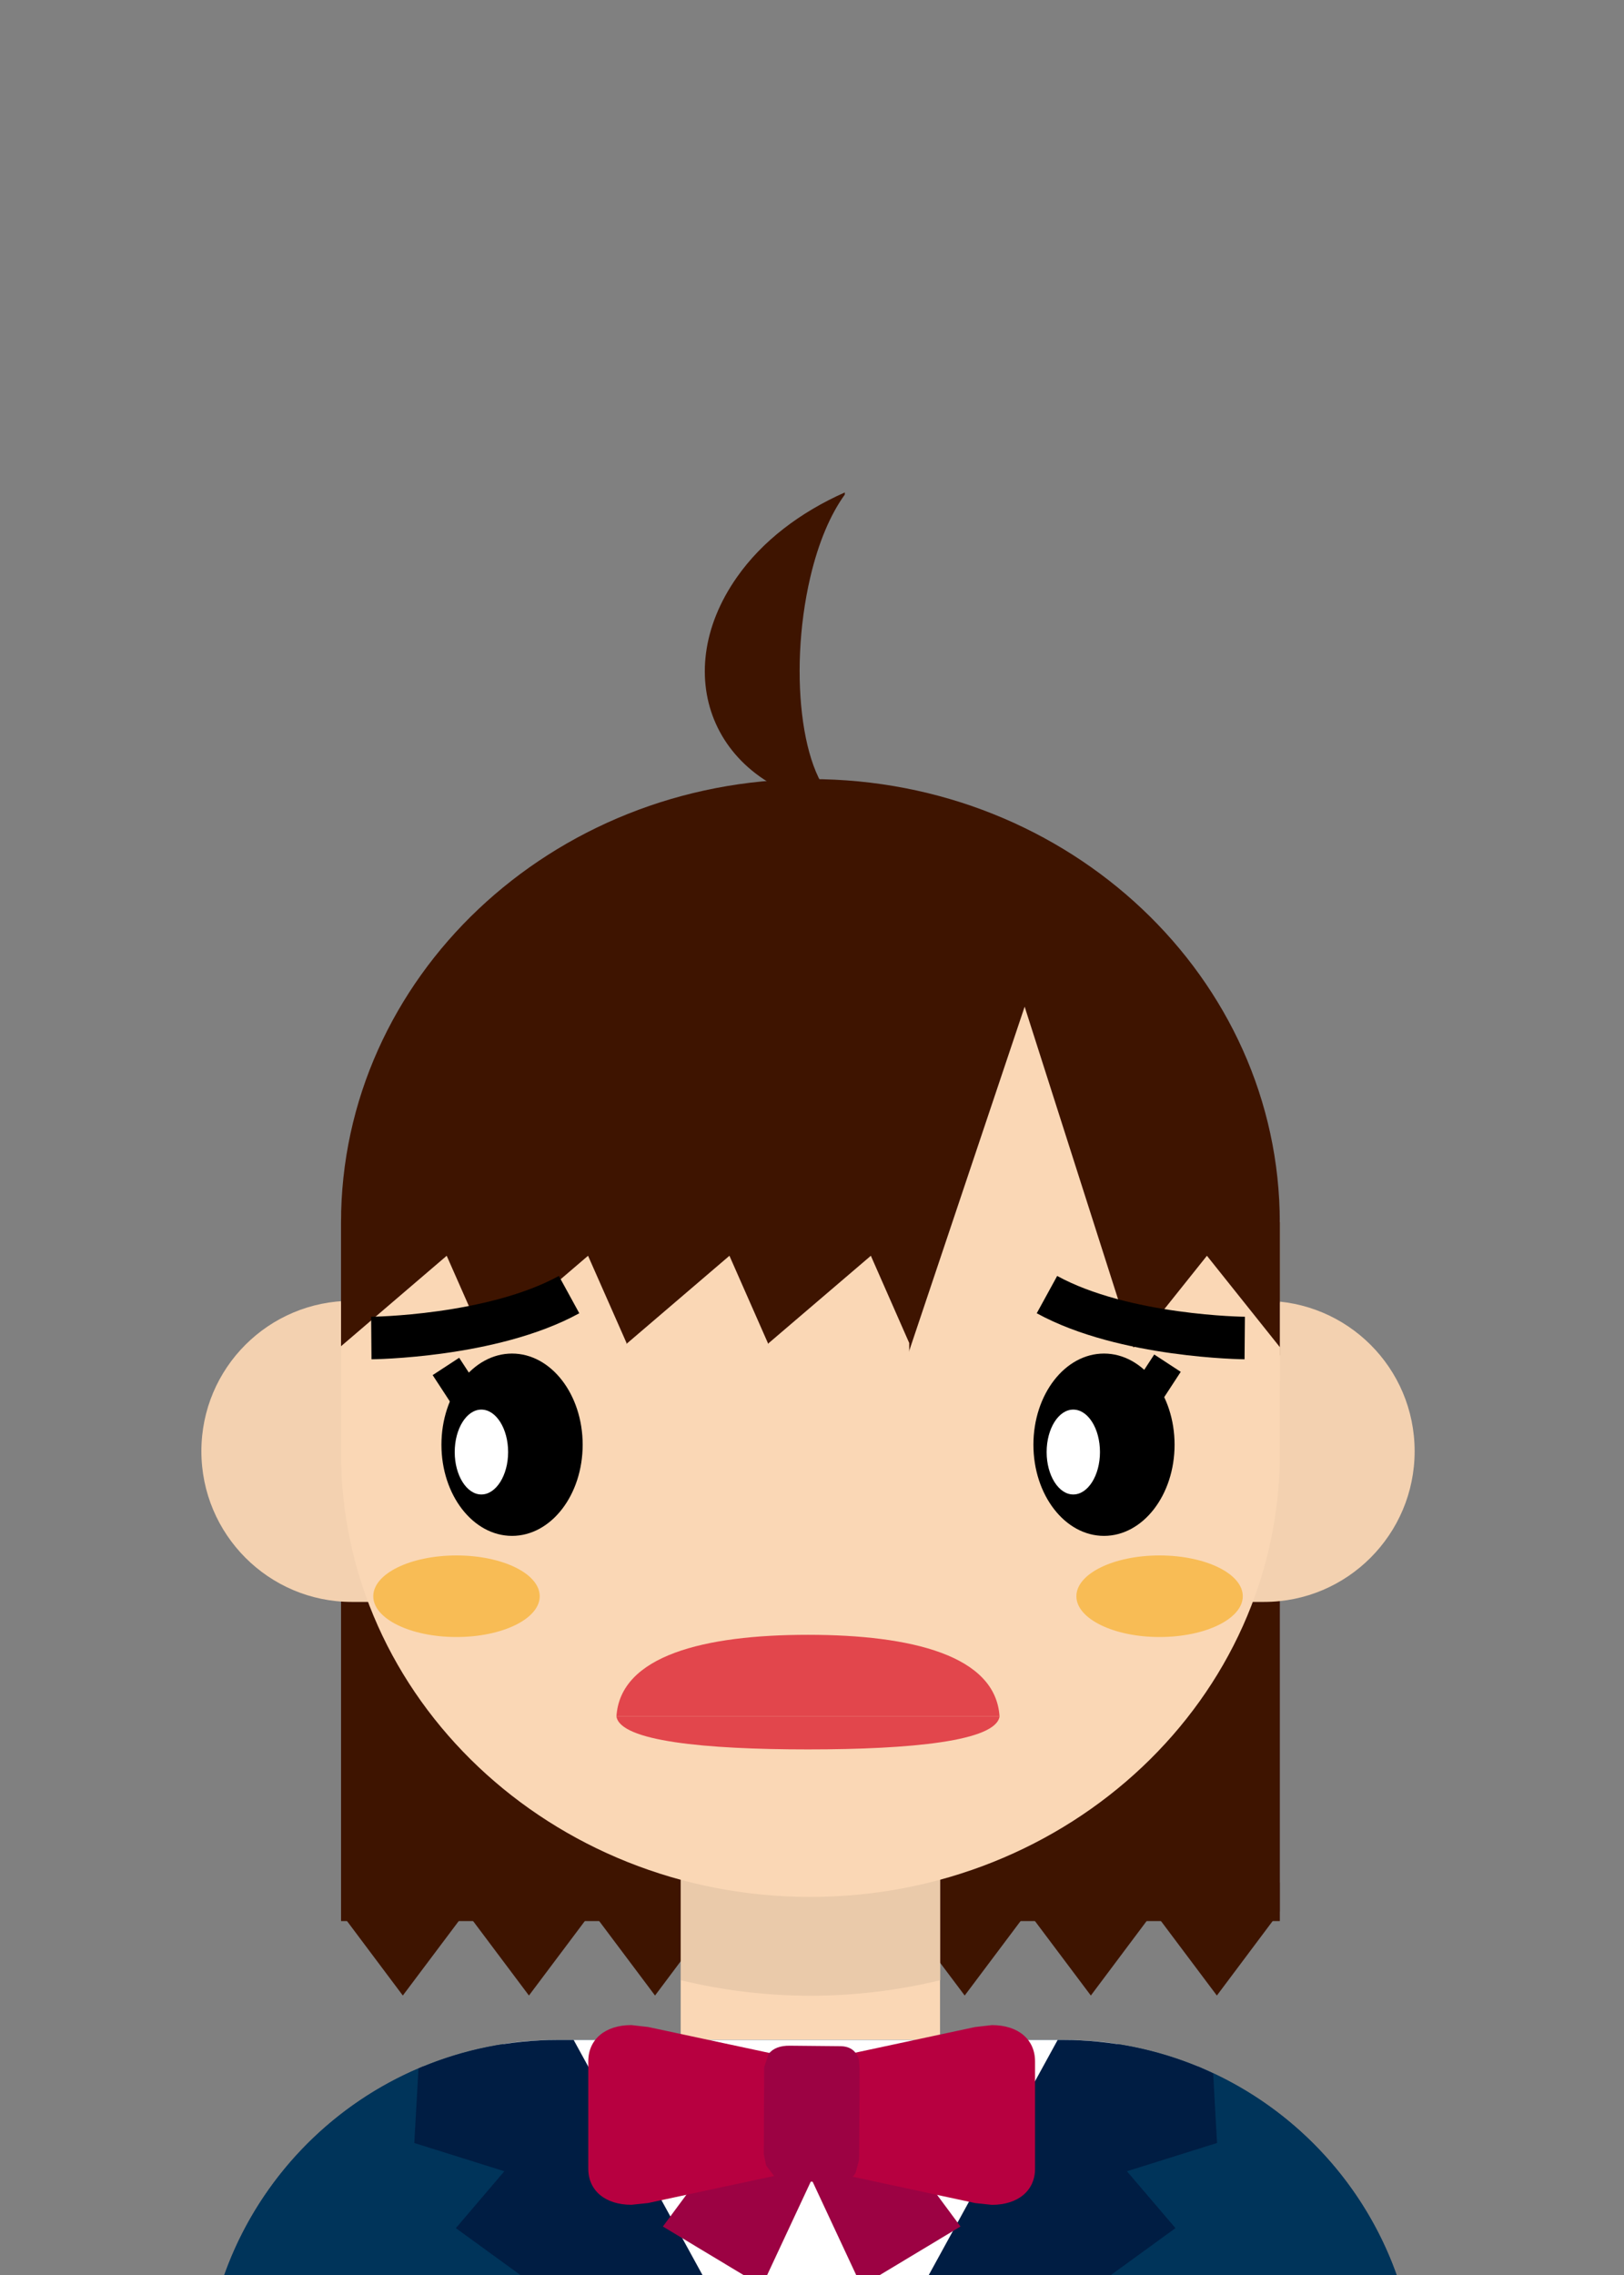 <?xml version="1.0" encoding="utf-8"?>
<!-- Generator: Adobe Illustrator 12.0.0, SVG Export Plug-In . SVG Version: 6.00 Build 51448)  -->
<!DOCTYPE svg PUBLIC "-//W3C//DTD SVG 1.1//EN" "http://www.w3.org/Graphics/SVG/1.1/DTD/svg11.dtd">
<svg  version="1.1" id="レイヤー_1" xmlns="http://www.w3.org/2000/svg" xmlns:xlink="http://www.w3.org/1999/xlink" width="50" height="70"
	 viewBox="72.402 163 50 70" style="overflow:visible;enable-background:new 72.402 163 50 70;" xml:space="preserve">
<rect x="72.402" y="163" width="50" height="70" fill="#808080" stroke="none"/>
<polygon style="fill:#3E1400;" points="94.507,220.927 82.902,220.927 82.902,221.864 84.804,224.401 86.747,221.815 
	88.687,224.401 90.629,221.815 92.569,224.401 94.507,221.815 94.507,221.815 "/>
<polygon style="fill:#3E1400;" points="111.805,220.927 100.199,220.927 100.199,221.864 102.103,224.401 104.045,221.815 
	105.987,224.401 107.925,221.815 109.867,224.401 111.805,221.815 111.805,221.815 "/>
<rect x="82.902" y="205.654" style="fill:#3E1400;" width="28.904" height="16.456"/>
<g>
	<path style="fill:#F3D1B0;" d="M83.232,203.025c-2.559,0-4.63,2.066-4.63,4.628c0,2.556,2.071,4.637,4.63,4.637h2.133v-9.265
		H83.232z"/>
	<path style="fill:#F3D1B0;" d="M111.321,203.025c2.562,0,4.635,2.066,4.635,4.628c0,2.556-2.073,4.637-4.635,4.637h-2.127v-9.265
		H111.321z"/>
</g>
<rect x="93.359" y="217.978" style="fill:#FAD7B5;" width="7.985" height="9.057"/>
<path style="fill:#EACAAA;" d="M93.362,223.93c1.281,0.31,2.618,0.477,3.995,0.477c1.377,0,2.711-0.167,3.991-0.477v-5.952h-7.985
	V223.93z"/>
<path style="fill:#FAD7B5;" d="M82.902,200.625v7.09c0,7.539,6.465,13.652,14.449,13.652c7.977,0,14.455-6.113,14.455-13.652v-7.09
	c0-3.768-7.229-8.052-14.455-8.052C90.123,192.573,82.902,196.857,82.902,200.625"/>
<path style="fill:#3E1400;" d="M97.354,186.972L97.354,186.972c-7.984,0-14.453,6.115-14.453,13.653v2.463
	c11.78-1.989,14.453-9.241,14.453-9.241s2.671,7.252,14.451,9.241v-2.463C111.805,193.087,105.33,186.972,97.354,186.972"/>
<g>
	<rect x="85.467" y="242.566" style="fill:#00345A;" width="23.869" height="7.391"/>
	<path style="fill:#00345A;" d="M105.136,225.768H89.572c-6.018,0-10.894,4.874-10.894,10.891v7.791h37.352v-7.791
		C116.031,230.642,111.156,225.768,105.136,225.768"/>
	<path style="fill:#00345A;" d="M85.438,226.579c-3.969,1.626-6.759,5.519-6.759,10.079v12.629h6.759V226.579z"/>
	<path style="fill:#00345A;" d="M109.27,226.579c3.968,1.626,6.761,5.519,6.761,10.079v12.926h-6.761V226.579z"/>
</g>
<path style="fill:#FFFFFF;" d="M97.357,239.166c0,0,6.353-8.921,9.455-13.273c-0.549-0.09-1.103-0.125-1.675-0.125H89.572
	c-0.573,0-1.13,0.035-1.673,0.125L97.357,239.166z"/>
<g>
	<path style="fill:#F8BC55;" d="M89.019,212.116c0,0.691-1.147,1.254-2.561,1.254c-1.419,0-2.564-0.563-2.564-1.254
		c0-0.695,1.146-1.256,2.564-1.256C87.872,210.86,89.019,211.421,89.019,212.116z"/>
	<path style="fill:#F8BC55;" d="M110.665,212.116c0,0.691-1.145,1.254-2.564,1.254c-1.41,0-2.559-0.563-2.559-1.254
		c0-0.695,1.148-1.256,2.559-1.256C109.52,210.86,110.665,211.421,110.665,212.116z"/>
</g>
<g>
	<polygon style="fill:#3E1400;" points="82.917,204.758 95.318,204.758 97.64,192.357 87.639,193.657 	"/>
	<polygon style="fill:#3E1400;" points="111.748,204.758 99.345,204.758 97.024,192.357 107.025,193.657 	"/>
</g>
<rect x="90.721" y="190.526" style="fill:#3E1400;" width="10.547" height="14.231"/>
<rect x="82.902" y="200.604" style="fill:#3E1400;" width="3.682" height="4.099"/>
<rect x="108.123" y="200.604" style="fill:#3E1400;" width="3.683" height="4.099"/>
<polygon style="fill:#FAD7B5;" points="107.264,204.514 104.968,201.639 102.73,204.44 102.73,205.501 111.813,205.501 
	111.813,204.459 109.561,201.639 "/>
<polygon style="fill:#FAD7B5;" points="107.409,204.803 103.949,193.975 100.208,205.121 "/>
<path style="fill:#3E1400;" d="M97.35,180.759c-0.708,3.025-0.236,6.53,1.062,7.058v0.022c-3.999-0.46-5.474-4.018-3.321-7.08
	c0.782-1.116,1.949-1.997,3.321-2.607v0.066C97.973,178.824,97.603,179.681,97.35,180.759z"/>
<path style="fill:#001D43;" d="M85.157,228.938l2.773,0.87l-1.493,1.75l11.304,8.21l-7.677-14h-0.492
	c-1.466,0-2.86,0.292-4.135,0.814v-0.003c-0.021,0.007-0.04,0.017-0.061,0.026c-0.031,0.014-0.061,0.028-0.089,0.04L85.157,228.938z
	"/>
<path style="fill:#001D43;" d="M109.753,226.802c-0.062-0.027-0.12-0.06-0.182-0.086c-0.084-0.039-0.167-0.081-0.253-0.116
	c-0.017-0.006-0.029-0.014-0.048-0.021v0.003c-1.274-0.523-2.669-0.814-4.134-0.814h-0.171l-7.68,14l11.307-8.21l-1.494-1.75
	l2.774-0.87L109.753,226.802z"/>
<g>
	<g>
		<polygon style="fill:#9C0243;" points="95.862,233.343 92.811,231.508 94.967,228.595 97.397,230.056 		"/>
		<polygon style="fill:#9C0243;" points="98.922,233.343 101.974,231.508 99.817,228.595 97.387,230.056 		"/>
	</g>
	<path style="fill:#B70040;" d="M96.628,229.322l-0.042-0.128l0.007-0.854l0.013-0.751c-0.001,0-0.001-0.037-0.001-0.091
		c0-0.224,0.004-0.78,0.004-0.78c0.009-0.032,0.012-0.063,0.012-0.099c0-0.077-0.02-0.152-0.059-0.216
		c-0.057-0.093-0.145-0.167-0.25-0.188l-3.955-0.846l-0.516-0.059c-0.806,0-1.327,0.439-1.327,1.116v3.301
		c0,0.676,0.521,1.112,1.327,1.112l0.51-0.053c0.004-0.001,2.231-0.479,2.231-0.479l1.785-0.381c0.112-0.025,0.19-0.139,0.245-0.235
		c0.031-0.055,0.044-0.122,0.044-0.193C96.656,229.437,96.646,229.371,96.628,229.322z"/>
	<path style="fill:#B70040;" d="M102.942,225.311l-0.517,0.059l-3.954,0.846c-0.188,0.041-0.304,0.301-0.297,0.491l0.022,2.491
		c0-0.003-0.042,0.125-0.042,0.125c-0.011,0.03-0.015,0.066-0.015,0.108c0,0.092,0.025,0.197,0.066,0.266
		c0.054,0.099,0.17,0.222,0.279,0.243c0,0,3.946,0.848,3.947,0.848l0.51,0.053c0.806,0,1.328-0.437,1.328-1.112v-3.301
		C104.27,225.75,103.748,225.311,102.942,225.311z"/>
	<path style="fill:#9C0243;" d="M98.847,226.385c-0.033-0.133-0.146-0.416-0.556-0.425l-1.563-0.015
		c-0.311-0.006-0.526,0.083-0.659,0.249c-0.004,0.004-0.141,0.419-0.141,0.419l-0.011,2.668c0,0.002,0.074,0.354,0.074,0.354
		c0.002-0.003,0.255,0.332,0.257,0.339c0.006,0.001,0.396,0.145,0.396,0.145l1.619,0.019c0.205,0,0.376-0.104,0.479-0.274
		c0-0.007,0.106-0.391,0.106-0.391c0,0.005,0.007-0.165,0.007-0.165l0.004-1.155l0.006-0.559l0.002-0.883
		C98.868,226.636,98.847,226.385,98.847,226.385z M96.322,230.07l-0.074-0.096h-0.001L96.322,230.07z"/>
</g>
<g>
	<polygon style="fill:#FAD7B5;" points="82.902,205.244 87.34,205.244 87.34,204.323 86.155,201.639 82.902,204.422 	"/>
	<polygon style="fill:#FAD7B5;" points="87.255,205.244 91.692,205.244 91.692,204.323 90.507,201.639 87.255,204.422 	"/>
	<polygon style="fill:#FAD7B5;" points="91.606,205.244 96.043,205.244 96.043,204.323 94.86,201.639 91.606,204.422 	"/>
	<polygon style="fill:#FAD7B5;" points="95.957,205.244 100.395,205.244 100.395,204.323 99.214,201.639 95.957,204.422 	"/>
</g>
<g>
	<rect x="107.5" y="204.85" transform="matrix(0.837 0.547 -0.547 0.837 130.014 -25.585)" width="0.975" height="1.55"/>
	<rect x="86.083" y="204.85" transform="matrix(-0.837 0.547 -0.547 -0.837 271.491 330.447)" width="0.975" height="1.55"/>
</g>
<g>
	<path style="fill:none;stroke:#000000;stroke-width:1.309;" d="M83.834,204.17c0,0,3.709-0.032,6.089-1.336"/>
	<path style="fill:none;stroke:#000000;stroke-width:1.309;" d="M110.725,204.17c0,0-3.709-0.032-6.089-1.336"/>
</g>
<g>
	<path style="fill:#E2464C;" d="M103.176,215.814c-0.117-1.873-2.703-2.512-5.898-2.512c-3.193,0-5.78,0.639-5.897,2.512H103.176z"
		/>
	<path style="fill:#E2464C;" d="M103.177,215.814c-0.118,0.757-2.704,1.014-5.899,1.014c-3.193,0-5.78-0.257-5.897-1.014H103.177z"
		/>
</g>
<g>
	<g>
		<ellipse cx="88.167" cy="207.453" rx="2.174" ry="2.805"/>
		<path style="fill:#FFFFFF;" d="M88.046,207.68c0,0.715-0.371,1.304-0.824,1.304c-0.452,0-0.82-0.589-0.82-1.304
			c0-0.724,0.368-1.308,0.82-1.308C87.674,206.372,88.046,206.956,88.046,207.68z"/>
	</g>
	<g>
		<ellipse cx="106.392" cy="207.453" rx="2.173" ry="2.805"/>
		<path style="fill:#FFFFFF;" d="M106.268,207.68c0,0.715-0.368,1.304-0.823,1.304c-0.451,0-0.819-0.589-0.819-1.304
			c0-0.724,0.368-1.308,0.819-1.308C105.9,206.372,106.268,206.956,106.268,207.68z"/>
	</g>
</g>
</svg>
